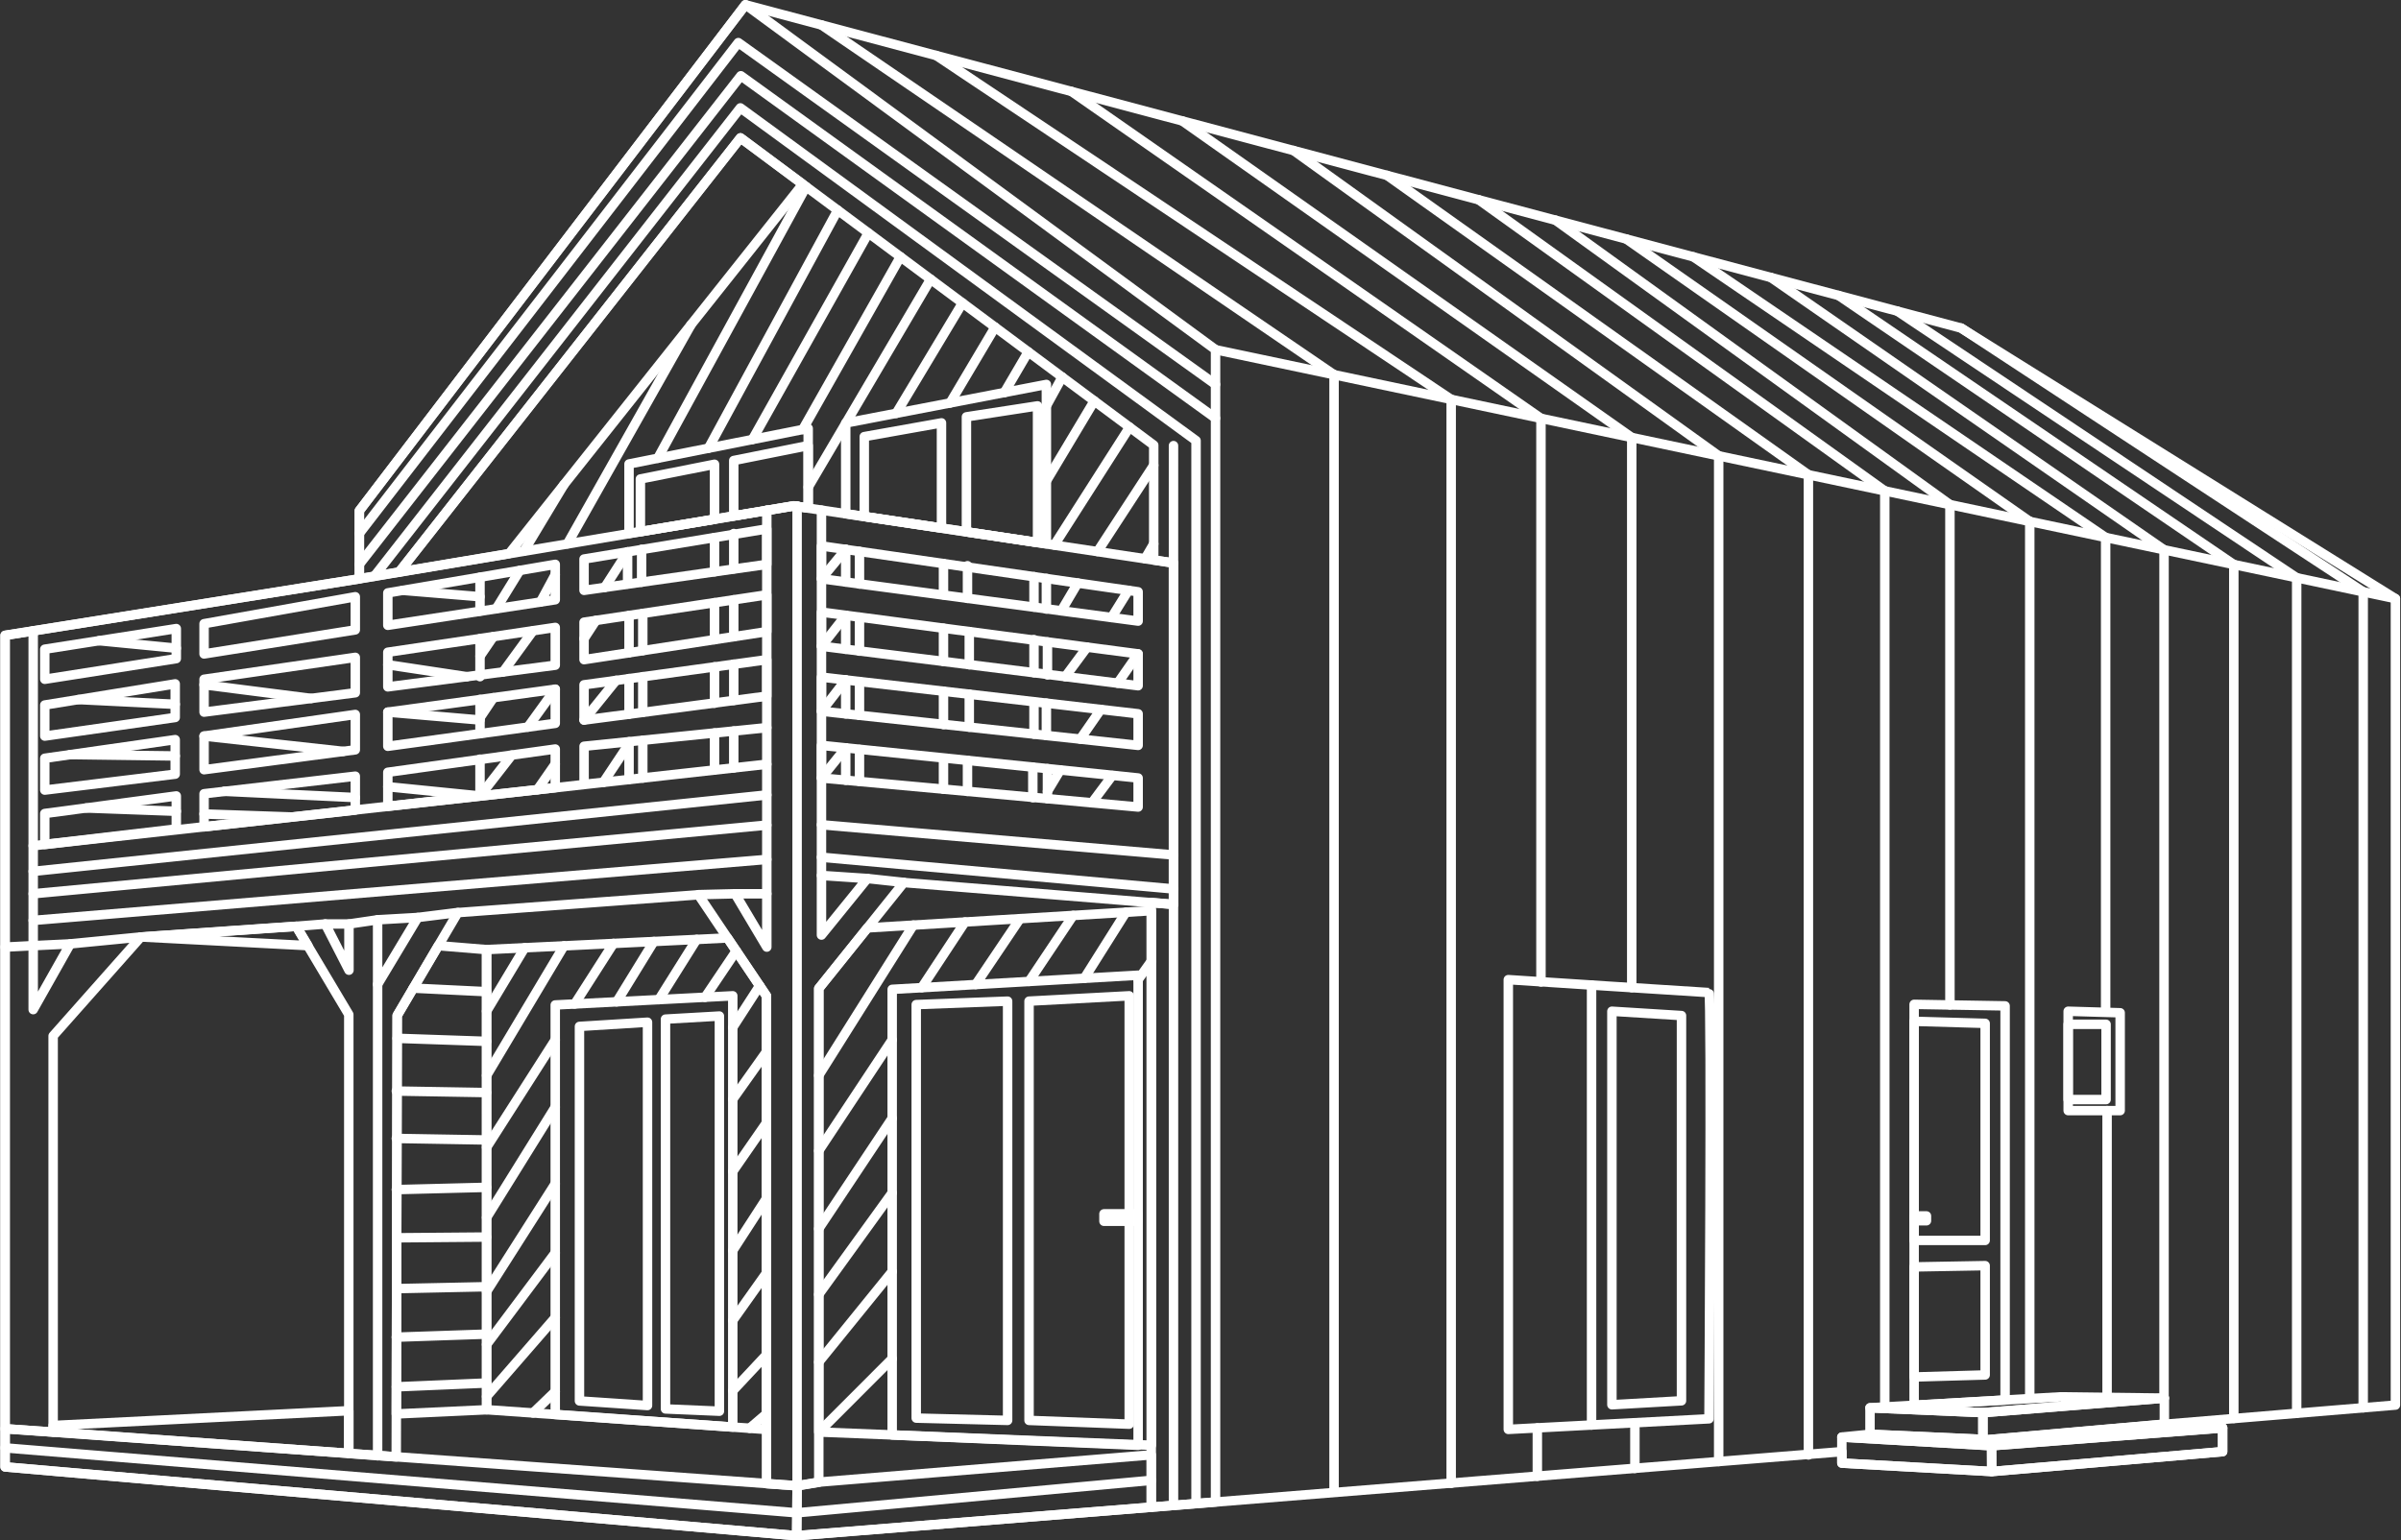 <?xml version="1.0" encoding="UTF-8"?>
<svg xmlns="http://www.w3.org/2000/svg" width="127.019" height="81.519" viewBox="0 0 127.019 81.519">
  <rect x="0" y="0" width="127.019" height="81.519" fill="#333333" stroke="none"/>
  <g id="Holzhäuser_mit_2_Etagen" data-name="Holzhäuser mit 2 Etagen" transform="translate(11338.574 22700.891)">
    <path id="Path_5363" data-name="Path 5363" d="M1106.094,1911.3v44.007l41.877,3.641,55.293-4.449v.607l7.928.445,12.215-1.052v-1.254l-2.993-.2,12.135-1.011v-42.673l-22.975-14.319-64.312-17.11-20.426,26.777v3.6Z" transform="translate(-12444.398 -24578.57)" fill="none" stroke="#fff" stroke-linecap="round" stroke-linejoin="round" stroke-width="0.5"></path>
    <path id="Path_5364" data-name="Path 5364" d="M1106.094,2289.39c.121,0,41.9,3.02,41.9,3.02l-.023,2.643-41.877-3.64Z" transform="translate(-12444.398 -24914.676)" fill="none" stroke="#fff" stroke-linecap="round" stroke-linejoin="round" stroke-width="0.5"></path>
    <path id="Path_5365" data-name="Path 5365" d="M1124.835,2026.6l22.981-3.856,20.089,3.02v18.067l-14.265-1.16-4.5,5.609v26.13l-1.144.189-1.623-.117v-25.81l-3.6-5.353-12.728.944-3.209,5.447-.05,23.357-2.51-.181v-23.23l-2.779-4.665-8.224.566-4.638,5.231v20.966l-2.542-.176v-41.985Z" transform="translate(-12444.398 -24696.859)" fill="none" stroke="#fff" stroke-linecap="round" stroke-linejoin="round" stroke-width="0.5"></path>
    <path id="Path_5366" data-name="Path 5366" d="M1228.588,1884.975l21.862,16.26v6.079l1.045.157v18.067l-1.175-.1v32l3.4-.277v-60.979l-24.868-18.255-20.426,26.776v3.6l2.107-.354Z" transform="translate(-12527.989 -24578.57)" fill="none" stroke="#fff" stroke-linecap="round" stroke-linejoin="round" stroke-width="0.5"></path>
    <path id="Path_5367" data-name="Path 5367" d="M1636.67,2292.588v-.768l7.921.458.007,1.362-7.928-.445Z" transform="translate(-12877.806 -24916.66)" fill="none" stroke="#fff" stroke-linecap="round" stroke-linejoin="round" stroke-width="0.5"></path>
    <path id="Path_5368" data-name="Path 5368" d="M1692.144,2289.169l-12.222.944.007,1.362,12.215-1.052Z" transform="translate(-12913.136 -24914.494)" fill="none" stroke="#fff" stroke-linecap="round" stroke-linejoin="round" stroke-width="0.5"></path>
    <path id="Path_5369" data-name="Path 5369" d="M1636.67,2288.752l1.49-.148,6.27.283,9.391-.823,2.993.2-12.222.944Z" transform="translate(-12877.806 -24913.594)" fill="none" stroke="#fff" stroke-linecap="round" stroke-linejoin="round" stroke-width="0.5"></path>
    <path id="Path_5370" data-name="Path 5370" d="M1644.805,2283.353v1.4l5.972.27v-1.416Z" transform="translate(-12884.451 -24909.744)" fill="none" stroke="#fff" stroke-linecap="round" stroke-linejoin="round" stroke-width="0.5"></path>
    <path id="Path_5371" data-name="Path 5371" d="M1687.015,2280.555v1.375l-9.3.823-.3-.013v-1.416Z" transform="translate(-12911.089 -24907.459)" fill="none" stroke="#fff" stroke-linecap="round" stroke-linejoin="round" stroke-width="0.5"></path>
    <path id="Path_5372" data-name="Path 5372" d="M1644.805,2280.767l10.072-.58,5.5.067-9.6.769Z" transform="translate(-12884.451 -24907.158)" fill="none" stroke="#fff" stroke-linecap="round" stroke-linejoin="round" stroke-width="0.5"></path>
    <path id="Path_5373" data-name="Path 5373" d="M1657.542,2166.776v21.216l4.813-.277v-20.857Z" transform="translate(-12894.854 -24814.518)" fill="none" stroke="#fff" stroke-linecap="round" stroke-linejoin="round" stroke-width="0.5"></path>
    <path id="Path_5374" data-name="Path 5374" d="M1702.045,2168.764v5.258h2.75v-5.177Z" transform="translate(-12931.207 -24816.141)" fill="none" stroke="#fff" stroke-linecap="round" stroke-linejoin="round" stroke-width="0.5"></path>
    <path id="Path_5375" data-name="Path 5375" d="M1657.542,2183.267h3.758V2171.78l-3.758-.108Z" transform="translate(-12894.854 -24818.516)" fill="none" stroke="#fff" stroke-linecap="round" stroke-linejoin="round" stroke-width="0.5"></path>
    <path id="Path_5376" data-name="Path 5376" d="M1657.542,2242.341l3.758-.067v5.784l-3.758.108Z" transform="translate(-12894.854 -24876.188)" fill="none" stroke="#fff" stroke-linecap="round" stroke-linejoin="round" stroke-width="0.5"></path>
    <rect id="Rectangle_2781" data-name="Rectangle 2781" width="0.654" height="0.256" transform="translate(-11237.313 -22636.545)" fill="none" stroke="#fff" stroke-linecap="round" stroke-linejoin="round" stroke-width="0.5"></rect>
    <rect id="Rectangle_2782" data-name="Rectangle 2782" width="2.006" height="3.984" transform="translate(-11229.163 -22646.686)" fill="none" stroke="#fff" stroke-linecap="round" stroke-linejoin="round" stroke-width="0.5"></rect>
    <path id="Path_5377" data-name="Path 5377" d="M1540.321,2159.635v23.8l10.617-.56s.142-22.556,0-22.556S1540.321,2159.635,1540.321,2159.635Z" transform="translate(-12799.102 -24808.684)" fill="none" stroke="#fff" stroke-linecap="round" stroke-linejoin="round" stroke-width="0.5"></path>
    <path id="Path_5378" data-name="Path 5378" d="M1570.247,2168.764v20.824l3.681-.209v-20.386Z" transform="translate(-12823.547 -24816.141)" fill="none" stroke="#fff" stroke-linecap="round" stroke-linejoin="round" stroke-width="0.5"></path>
    <line id="Line_10452" data-name="Line 10452" y2="23.283" transform="translate(-11254.376 -22648.762)" fill="none" stroke="#fff" stroke-linecap="round" stroke-linejoin="round" stroke-width="0.5"></line>
    <path id="Path_5379" data-name="Path 5379" d="M1119.971,2284.981l15.641-.782v2.258l-15.641-1.131Z" transform="translate(-12455.734 -24910.436)" fill="none" stroke="#fff" stroke-linecap="round" stroke-linejoin="round" stroke-width="0.5"></path>
    <path id="Path_5380" data-name="Path 5380" d="M1219.109,2174.59l4.775-.222v-24.35l-2.553-.209-2.176,3.694Z" transform="translate(-12536.716 -24800.656)" fill="none" stroke="#fff" stroke-linecap="round" stroke-linejoin="round" stroke-width="0.5"></path>
    <path id="Path_5381" data-name="Path 5381" d="M1145.3,2144.778l8.835.459-.611-1.025Z" transform="translate(-12476.421 -24796.086)" fill="none" stroke="#fff" stroke-linecap="round" stroke-linejoin="round" stroke-width="0.5"></path>
    <path id="Path_5382" data-name="Path 5382" d="M1114.21,2149.387v3.384l1.962-3.479Z" transform="translate(-12451.028 -24800.234)" fill="none" stroke="#fff" stroke-linecap="round" stroke-linejoin="round" stroke-width="0.5"></path>
    <path id="Path_5383" data-name="Path 5383" d="M1198.578,2143.549l1.254,2.447v-2.447Z" transform="translate(-12519.945 -24795.545)" fill="none" stroke="#fff" stroke-linecap="round" stroke-linejoin="round" stroke-width="0.5"></path>
    <path id="Path_5384" data-name="Path 5384" d="M1213.707,2141.793v3.418l2.124-3.539Z" transform="translate(-12532.304 -24794.01)" fill="none" stroke="#fff" stroke-linecap="round" stroke-linejoin="round" stroke-width="0.5"></path>
    <path id="Path_5385" data-name="Path 5385" d="M1316.959,2134.825l1.679,2.821v-2.821Z" transform="translate(-12616.646 -24788.418)" fill="none" stroke="#fff" stroke-linecap="round" stroke-linejoin="round" stroke-width="0.5"></path>
    <path id="Path_5386" data-name="Path 5386" d="M1341.916,2129.525v3.155l2.427-2.993Z" transform="translate(-12637.032 -24784.088)" fill="none" stroke="#fff" stroke-linecap="round" stroke-linejoin="round" stroke-width="0.5"></path>
    <path id="Path_5387" data-name="Path 5387" d="M1245.18,2148.2l12.745-.616,2.058,3.063v22.948l-14.8-1.045Z" transform="translate(-12558.013 -24798.84)" fill="none" stroke="#fff" stroke-linecap="round" stroke-linejoin="round" stroke-width="0.5"></path>
    <path id="Path_5388" data-name="Path 5388" d="M1343.7,2140.63l15.021-.909v28.287l-17.593-.7v-23.476Z" transform="translate(-12636.386 -24792.418)" fill="none" stroke="#fff" stroke-linecap="round" stroke-linejoin="round" stroke-width="0.5"></path>
    <path id="Path_5389" data-name="Path 5389" d="M1334.779,2298.6l1.144-.189,17.593-1.443v2.768l-18.759,1.506Z" transform="translate(-12631.184 -24920.869)" fill="none" stroke="#fff" stroke-linecap="round" stroke-linejoin="round" stroke-width="0.5"></path>
    <line id="Line_10453" data-name="Line 10453" y1="51.854" transform="translate(-11296.405 -22674.121)" fill="none" stroke="#fff" stroke-linecap="round" stroke-linejoin="round" stroke-width="0.5"></line>
    <line id="Line_10454" data-name="Line 10454" x1="1.487" y2="0.077" transform="translate(-11338.305 -22650.848)" fill="none" stroke="#fff" stroke-linecap="round" stroke-linejoin="round" stroke-width="0.5"></line>
    <line id="Line_10455" data-name="Line 10455" y1="0.364" x2="3.731" transform="translate(-11334.856 -22651.307)" fill="none" stroke="#fff" stroke-linecap="round" stroke-linejoin="round" stroke-width="0.5"></line>
    <line id="Line_10456" data-name="Line 10456" y1="0.121" x2="1.534" transform="translate(-11322.9 -22651.994)" fill="none" stroke="#fff" stroke-linecap="round" stroke-linejoin="round" stroke-width="0.5"></line>
    <line id="Line_10457" data-name="Line 10457" y1="0.223" x2="1.517" transform="translate(-11320.113 -22652.217)" fill="none" stroke="#fff" stroke-linecap="round" stroke-linejoin="round" stroke-width="0.5"></line>
    <line id="Line_10458" data-name="Line 10458" y1="0.263" x2="2.12" transform="translate(-11316.473 -22652.602)" fill="none" stroke="#fff" stroke-linecap="round" stroke-linejoin="round" stroke-width="0.5"></line>
    <line id="Line_10459" data-name="Line 10459" y1="0.047" x2="1.938" transform="translate(-11301.625 -22653.594)" fill="none" stroke="#fff" stroke-linecap="round" stroke-linejoin="round" stroke-width="0.5"></line>
    <line id="Line_10460" data-name="Line 10460" y1="20.303" transform="translate(-11298.008 -22673.896)" fill="none" stroke="#fff" stroke-linecap="round" stroke-linejoin="round" stroke-width="0.5"></line>
    <line id="Line_10461" data-name="Line 10461" y1="19.332" transform="translate(-11295.116 -22673.896)" fill="none" stroke="#fff" stroke-linecap="round" stroke-linejoin="round" stroke-width="0.5"></line>
    <line id="Line_10462" data-name="Line 10462" y1="16.66" transform="translate(-11336.818 -22667.508)" fill="none" stroke="#fff" stroke-linecap="round" stroke-linejoin="round" stroke-width="0.5"></line>
    <path id="Path_5390" data-name="Path 5390" d="M1341.916,2093.668l16.752,1.537v-1.537l-16.752-1.726Z" transform="translate(-12637.032 -24753.389)" fill="none" stroke="#fff" stroke-linecap="round" stroke-linejoin="round" stroke-width="0.5"></path>
    <path id="Path_5391" data-name="Path 5391" d="M1341.916,2072.212l16.752,1.941v1.672l-16.752-1.807Z" transform="translate(-12637.032 -24737.271)" fill="none" stroke="#fff" stroke-linecap="round" stroke-linejoin="round" stroke-width="0.5"></path>
    <path id="Path_5392" data-name="Path 5392" d="M1341.916,2034.3l16.752,2.427v1.551l-16.752-2.238Z" transform="translate(-12637.032 -24706.301)" fill="none" stroke="#fff" stroke-linecap="round" stroke-linejoin="round" stroke-width="0.5"></path>
    <path id="Path_5393" data-name="Path 5393" d="M1341.916,2053.439l16.752,2.211v1.685l-16.752-2.09Z" transform="translate(-12637.032 -24721.938)" fill="none" stroke="#fff" stroke-linecap="round" stroke-linejoin="round" stroke-width="0.5"></path>
    <line id="Line_10463" data-name="Line 10463" x2="1.931" y2="0.209" transform="translate(-11292.689 -22654.402)" fill="none" stroke="#fff" stroke-linecap="round" stroke-linejoin="round" stroke-width="0.5"></line>
    <line id="Line_10464" data-name="Line 10464" x2="18.623" y2="1.598" transform="translate(-11295.116 -22657.246)" fill="none" stroke="#fff" stroke-linecap="round" stroke-linejoin="round" stroke-width="0.5"></line>
    <line id="Line_10465" data-name="Line 10465" x2="18.623" y2="1.679" transform="translate(-11295.116 -22655.527)" fill="none" stroke="#fff" stroke-linecap="round" stroke-linejoin="round" stroke-width="0.5"></line>
    <line id="Line_10466" data-name="Line 10466" x1="38.81" y2="3.633" transform="translate(-11336.818 -22657.227)" fill="none" stroke="#fff" stroke-linecap="round" stroke-linejoin="round" stroke-width="0.5"></line>
    <line id="Line_10467" data-name="Line 10467" y1="3.227" x2="38.81" transform="translate(-11336.818 -22655.41)" fill="none" stroke="#fff" stroke-linecap="round" stroke-linejoin="round" stroke-width="0.5"></line>
    <line id="Line_10468" data-name="Line 10468" x1="38.81" y2="4.045" transform="translate(-11336.818 -22658.824)" fill="none" stroke="#fff" stroke-linecap="round" stroke-linejoin="round" stroke-width="0.5"></line>
    <path id="Path_5394" data-name="Path 5394" d="M1117.56,2059.28v1.591l6.957-1.092v-1.591Z" transform="translate(-12453.765 -24725.816)" fill="none" stroke="#fff" stroke-linecap="round" stroke-linejoin="round" stroke-width="0.5"></path>
    <path id="Path_5395" data-name="Path 5395" d="M1117.56,2075.282v1.645l6.9-.984v-1.78Z" transform="translate(-12453.765 -24738.865)" fill="none" stroke="#fff" stroke-linecap="round" stroke-linejoin="round" stroke-width="0.5"></path>
    <path id="Path_5396" data-name="Path 5396" d="M1117.56,2091.27v1.685l6.9-.843v-1.827Z" transform="translate(-12453.765 -24752.035)" fill="none" stroke="#fff" stroke-linecap="round" stroke-linejoin="round" stroke-width="0.5"></path>
    <path id="Path_5397" data-name="Path 5397" d="M1117.56,2107.485v1.638l6.957-.819v-1.749Z" transform="translate(-12453.765 -24765.326)" fill="none" stroke="#fff" stroke-linecap="round" stroke-linejoin="round" stroke-width="0.5"></path>
    <path id="Path_5398" data-name="Path 5398" d="M1163.572,2103.5v-1.752l8-.93v1.794Z" transform="translate(-12491.35 -24760.635)" fill="none" stroke="#fff" stroke-linecap="round" stroke-linejoin="round" stroke-width="0.5"></path>
    <path id="Path_5399" data-name="Path 5399" d="M1163.572,2084.143v1.78l8-1.052V2083Z" transform="translate(-12491.35 -24746.082)" fill="none" stroke="#fff" stroke-linecap="round" stroke-linejoin="round" stroke-width="0.5"></path>
    <path id="Path_5400" data-name="Path 5400" d="M1163.572,2067.666v1.739l8-1.024v-1.875Z" transform="translate(-12491.35 -24732.611)" fill="none" stroke="#fff" stroke-linecap="round" stroke-linejoin="round" stroke-width="0.5"></path>
    <path id="Path_5401" data-name="Path 5401" d="M1163.572,2050.414v1.6l8-1.274v-1.753Z" transform="translate(-12491.35 -24718.299)" fill="none" stroke="#fff" stroke-linecap="round" stroke-linejoin="round" stroke-width="0.5"></path>
    <path id="Path_5402" data-name="Path 5402" d="M1216.652,2041.146v1.716l8.858-1.352v-1.874Z" transform="translate(-12534.709 -24710.662)" fill="none" stroke="#fff" stroke-linecap="round" stroke-linejoin="round" stroke-width="0.5"></path>
    <path id="Path_5403" data-name="Path 5403" d="M1273.339,2030.993v1.658l9.667-1.375V2029.4Z" transform="translate(-12581.015 -24702.301)" fill="none" stroke="#fff" stroke-linecap="round" stroke-linejoin="round" stroke-width="0.5"></path>
    <path id="Path_5404" data-name="Path 5404" d="M1216.652,2059.2v1.833l8.858-1.146v-2Z" transform="translate(-12534.709 -24725.576)" fill="none" stroke="#fff" stroke-linecap="round" stroke-linejoin="round" stroke-width="0.5"></path>
    <path id="Path_5405" data-name="Path 5405" d="M1273.339,2049.89v1.982l9.667-1.483v-1.947Z" transform="translate(-12581.015 -24717.855)" fill="none" stroke="#fff" stroke-linecap="round" stroke-linejoin="round" stroke-width="0.5"></path>
    <path id="Path_5406" data-name="Path 5406" d="M1216.652,2076.922v1.807l8.858-1.214v-1.807Z" transform="translate(-12534.709 -24740.127)" fill="none" stroke="#fff" stroke-linecap="round" stroke-linejoin="round" stroke-width="0.5"></path>
    <path id="Path_5407" data-name="Path 5407" d="M1273.339,2068.5v1.867l9.667-1.267v-1.928Z" transform="translate(-12581.015 -24733.152)" fill="none" stroke="#fff" stroke-linecap="round" stroke-linejoin="round" stroke-width="0.5"></path>
    <path id="Path_5408" data-name="Path 5408" d="M1216.652,2094.237v1.8l8.858-.985v-2.046Z" transform="translate(-12534.709 -24754.26)" fill="none" stroke="#fff" stroke-linecap="round" stroke-linejoin="round" stroke-width="0.5"></path>
    <path id="Path_5409" data-name="Path 5409" d="M1114.21,2093.074l38.81-4.314-9.667,1.068v-2.019l9.667-.985" transform="translate(-12451.028 -24749.209)" fill="none" stroke="#fff" stroke-linecap="round" stroke-linejoin="round" stroke-width="0.5"></path>
    <path id="Path_5410" data-name="Path 5410" d="M1274.411,2164.31l-9.391.485v21.669l9.391.668Z" transform="translate(-12574.22 -24812.504)" fill="none" stroke="#fff" stroke-linecap="round" stroke-linejoin="round" stroke-width="0.5"></path>
    <path id="Path_5411" data-name="Path 5411" d="M1362.345,2159.095v23.583l13.011.544v-24.875Z" transform="translate(-12653.72 -24807.631)" fill="none" stroke="#fff" stroke-linecap="round" stroke-linejoin="round" stroke-width="0.5"></path>
    <path id="Path_5412" data-name="Path 5412" d="M1275.614,2171.93v20.285l-3.6-.243v-19.819Z" transform="translate(-12579.933 -24818.727)" fill="none" stroke="#fff" stroke-linecap="round" stroke-linejoin="round" stroke-width="0.5"></path>
    <path id="Path_5413" data-name="Path 5413" d="M1296.861,2170.325v20.628l2.852.121v-20.912Z" transform="translate(-12600.229 -24817.285)" fill="none" stroke="#fff" stroke-linecap="round" stroke-linejoin="round" stroke-width="0.5"></path>
    <path id="Path_5414" data-name="Path 5414" d="M1369.3,2166.038v21.882l4.834.121v-22.186Z" transform="translate(-12659.403 -24813.766)" fill="none" stroke="#fff" stroke-linecap="round" stroke-linejoin="round" stroke-width="0.5"></path>
    <path id="Path_5415" data-name="Path 5415" d="M1401.879,2164.593v22.186l5.3.2V2164.31Z" transform="translate(-12686.014 -24812.504)" fill="none" stroke="#fff" stroke-linecap="round" stroke-linejoin="round" stroke-width="0.5"></path>
    <rect id="Rectangle_2783" data-name="Rectangle 2783" width="1.807" height="0.394" transform="translate(-11280.171 -22636.656)" fill="none" stroke="#fff" stroke-linecap="round" stroke-linejoin="round" stroke-width="0.5"></rect>
    <path id="Path_5416" data-name="Path 5416" d="M1241.281,1918.845l-15.533,19.553-5.816.976,18.056-22.978Z" transform="translate(-12537.389 -24609.992)" fill="none" stroke="#fff" stroke-linecap="round" stroke-linejoin="round" stroke-width="0.5"></path>
    <path id="Path_5417" data-name="Path 5417" d="M1286.332,2005.92v-3.68l9.478-1.881v4.214l-.765-.115Z" transform="translate(-12591.629 -24678.578)" fill="none" stroke="#fff" stroke-linecap="round" stroke-linejoin="round" stroke-width="0.5"></path>
    <path id="Path_5418" data-name="Path 5418" d="M1348.924,1994.5v-4.8l10.615-2.042v8.434Z" transform="translate(-12642.757 -24668.205)" fill="none" stroke="#fff" stroke-linecap="round" stroke-linejoin="round" stroke-width="0.5"></path>
    <path id="Path_5419" data-name="Path 5419" d="M1293.531,2013.6v-2.911l-3.922.779v2.79Z" transform="translate(-12594.305 -24687.012)" fill="none" stroke="#fff" stroke-linecap="round" stroke-linejoin="round" stroke-width="0.5"></path>
    <path id="Path_5420" data-name="Path 5420" d="M1316.579,2009.05v-2.932l3.939-.789v3.3l-.765-.115Z" transform="translate(-12616.336 -24682.639)" fill="none" stroke="#fff" stroke-linecap="round" stroke-linejoin="round" stroke-width="0.5"></path>
    <path id="Path_5421" data-name="Path 5421" d="M1354.283,2003.726V1999.5l4.085-.728v5.564Z" transform="translate(-12647.135 -24677.285)" fill="none" stroke="#fff" stroke-linecap="round" stroke-linejoin="round" stroke-width="0.5"></path>
    <path id="Path_5422" data-name="Path 5422" d="M1383.8,2000.51v-6.086l3.762-.58v7.231Z" transform="translate(-12671.247 -24673.256)" fill="none" stroke="#fff" stroke-linecap="round" stroke-linejoin="round" stroke-width="0.5"></path>
    <line id="Line_10469" data-name="Line 10469" y2="1.699" transform="translate(-11305.372 -22671.688)" fill="none" stroke="#fff" stroke-linecap="round" stroke-linejoin="round" stroke-width="0.5"></line>
    <line id="Line_10470" data-name="Line 10470" y2="1.973" transform="translate(-11305.296 -22668.322)" fill="none" stroke="#fff" stroke-linecap="round" stroke-linejoin="round" stroke-width="0.5"></line>
    <line id="Line_10471" data-name="Line 10471" y2="1.882" transform="translate(-11305.296 -22664.982)" fill="none" stroke="#fff" stroke-linecap="round" stroke-linejoin="round" stroke-width="0.5"></line>
    <line id="Line_10472" data-name="Line 10472" y2="1.992" transform="translate(-11305.296 -22661.641)" fill="none" stroke="#fff" stroke-linecap="round" stroke-linejoin="round" stroke-width="0.5"></line>
    <line id="Line_10473" data-name="Line 10473" y1="1.994" transform="translate(-11304.569 -22661.713)" fill="none" stroke="#fff" stroke-linecap="round" stroke-linejoin="round" stroke-width="0.5"></line>
    <line id="Line_10474" data-name="Line 10474" y1="1.887" transform="translate(-11304.569 -22665.082)" fill="none" stroke="#fff" stroke-linecap="round" stroke-linejoin="round" stroke-width="0.5"></line>
    <line id="Line_10475" data-name="Line 10475" y1="1.971" transform="translate(-11304.569 -22668.43)" fill="none" stroke="#fff" stroke-linecap="round" stroke-linejoin="round" stroke-width="0.5"></line>
    <line id="Line_10476" data-name="Line 10476" y1="1.737" transform="translate(-11304.631 -22671.82)" fill="none" stroke="#fff" stroke-linecap="round" stroke-linejoin="round" stroke-width="0.5"></line>
    <line id="Line_10477" data-name="Line 10477" y2="1.812" transform="translate(-11300.774 -22672.445)" fill="none" stroke="#fff" stroke-linecap="round" stroke-linejoin="round" stroke-width="0.5"></line>
    <line id="Line_10478" data-name="Line 10478" y2="1.957" transform="translate(-11300.774 -22668.998)" fill="none" stroke="#fff" stroke-linecap="round" stroke-linejoin="round" stroke-width="0.5"></line>
    <line id="Line_10479" data-name="Line 10479" y2="1.927" transform="translate(-11300.774 -22665.604)" fill="none" stroke="#fff" stroke-linecap="round" stroke-linejoin="round" stroke-width="0.5"></line>
    <line id="Line_10480" data-name="Line 10480" y2="1.949" transform="translate(-11300.774 -22662.102)" fill="none" stroke="#fff" stroke-linecap="round" stroke-linejoin="round" stroke-width="0.5"></line>
    <line id="Line_10481" data-name="Line 10481" y1="1.951" transform="translate(-11299.757 -22662.205)" fill="none" stroke="#fff" stroke-linecap="round" stroke-linejoin="round" stroke-width="0.5"></line>
    <line id="Line_10482" data-name="Line 10482" y2="1.867" transform="translate(-11299.757 -22672.658)" fill="none" stroke="#fff" stroke-linecap="round" stroke-linejoin="round" stroke-width="0.5"></line>
    <line id="Line_10483" data-name="Line 10483" y2="1.953" transform="translate(-11299.757 -22669.15)" fill="none" stroke="#fff" stroke-linecap="round" stroke-linejoin="round" stroke-width="0.5"></line>
    <line id="Line_10484" data-name="Line 10484" y2="1.917" transform="translate(-11299.757 -22665.744)" fill="none" stroke="#fff" stroke-linecap="round" stroke-linejoin="round" stroke-width="0.5"></line>
    <line id="Line_10485" data-name="Line 10485" y2="1.728" transform="translate(-11293.833 -22671.82)" fill="none" stroke="#fff" stroke-linecap="round" stroke-linejoin="round" stroke-width="0.5"></line>
    <line id="Line_10486" data-name="Line 10486" y2="1.729" transform="translate(-11293.106 -22671.713)" fill="none" stroke="#fff" stroke-linecap="round" stroke-linejoin="round" stroke-width="0.5"></line>
    <line id="Line_10487" data-name="Line 10487" y2="1.655" transform="translate(-11288.661 -22671.068)" fill="none" stroke="#fff" stroke-linecap="round" stroke-linejoin="round" stroke-width="0.5"></line>
    <line id="Line_10488" data-name="Line 10488" y2="1.728" transform="translate(-11287.391 -22670.953)" fill="none" stroke="#fff" stroke-linecap="round" stroke-linejoin="round" stroke-width="0.5"></line>
    <line id="Line_10489" data-name="Line 10489" y2="1.609" transform="translate(-11283.873 -22670.375)" fill="none" stroke="#fff" stroke-linecap="round" stroke-linejoin="round" stroke-width="0.5"></line>
    <line id="Line_10490" data-name="Line 10490" y2="1.62" transform="translate(-11283.218 -22670.279)" fill="none" stroke="#fff" stroke-linecap="round" stroke-linejoin="round" stroke-width="0.5"></line>
    <line id="Line_10491" data-name="Line 10491" y2="1.744" transform="translate(-11283.161 -22666.92)" fill="none" stroke="#fff" stroke-linecap="round" stroke-linejoin="round" stroke-width="0.5"></line>
    <line id="Line_10492" data-name="Line 10492" y2="1.754" transform="translate(-11283.873 -22667.043)" fill="none" stroke="#fff" stroke-linecap="round" stroke-linejoin="round" stroke-width="0.5"></line>
    <line id="Line_10493" data-name="Line 10493" y2="1.752" transform="translate(-11287.297 -22667.467)" fill="none" stroke="#fff" stroke-linecap="round" stroke-linejoin="round" stroke-width="0.5"></line>
    <line id="Line_10494" data-name="Line 10494" y2="1.76" transform="translate(-11288.661 -22667.646)" fill="none" stroke="#fff" stroke-linecap="round" stroke-linejoin="round" stroke-width="0.5"></line>
    <line id="Line_10495" data-name="Line 10495" y2="1.8" transform="translate(-11293.106 -22668.232)" fill="none" stroke="#fff" stroke-linecap="round" stroke-linejoin="round" stroke-width="0.5"></line>
    <line id="Line_10496" data-name="Line 10496" y2="1.797" transform="translate(-11293.833 -22668.328)" fill="none" stroke="#fff" stroke-linecap="round" stroke-linejoin="round" stroke-width="0.5"></line>
    <line id="Line_10497" data-name="Line 10497" y2="1.796" transform="translate(-11293.833 -22664.91)" fill="none" stroke="#fff" stroke-linecap="round" stroke-linejoin="round" stroke-width="0.5"></line>
    <line id="Line_10498" data-name="Line 10498" y2="1.711" transform="translate(-11293.833 -22661.314)" fill="none" stroke="#fff" stroke-linecap="round" stroke-linejoin="round" stroke-width="0.5"></line>
    <line id="Line_10499" data-name="Line 10499" y2="1.791" transform="translate(-11293.106 -22664.826)" fill="none" stroke="#fff" stroke-linecap="round" stroke-linejoin="round" stroke-width="0.5"></line>
    <line id="Line_10500" data-name="Line 10500" y2="1.69" transform="translate(-11293.106 -22661.23)" fill="none" stroke="#fff" stroke-linecap="round" stroke-linejoin="round" stroke-width="0.5"></line>
    <line id="Line_10501" data-name="Line 10501" y2="1.765" transform="translate(-11288.661 -22664.311)" fill="none" stroke="#fff" stroke-linecap="round" stroke-linejoin="round" stroke-width="0.5"></line>
    <line id="Line_10502" data-name="Line 10502" y2="1.61" transform="translate(-11288.661 -22660.738)" fill="none" stroke="#fff" stroke-linecap="round" stroke-linejoin="round" stroke-width="0.5"></line>
    <line id="Line_10503" data-name="Line 10503" y2="1.639" transform="translate(-11287.391 -22660.65)" fill="none" stroke="#fff" stroke-linecap="round" stroke-linejoin="round" stroke-width="0.5"></line>
    <line id="Line_10504" data-name="Line 10504" y2="1.744" transform="translate(-11287.297 -22664.154)" fill="none" stroke="#fff" stroke-linecap="round" stroke-linejoin="round" stroke-width="0.5"></line>
    <line id="Line_10505" data-name="Line 10505" y2="1.704" transform="translate(-11283.873 -22663.744)" fill="none" stroke="#fff" stroke-linecap="round" stroke-linejoin="round" stroke-width="0.5"></line>
    <line id="Line_10506" data-name="Line 10506" y2="1.711" transform="translate(-11283.218 -22663.682)" fill="none" stroke="#fff" stroke-linecap="round" stroke-linejoin="round" stroke-width="0.5"></line>
    <line id="Line_10507" data-name="Line 10507" y2="1.615" transform="translate(-11283.935 -22660.295)" fill="none" stroke="#fff" stroke-linecap="round" stroke-linejoin="round" stroke-width="0.5"></line>
    <line id="Line_10508" data-name="Line 10508" y2="1.591" transform="translate(-11283.161 -22660.215)" fill="none" stroke="#fff" stroke-linecap="round" stroke-linejoin="round" stroke-width="0.5"></line>
    <line id="Line_10509" data-name="Line 10509" x2="62.419" y2="13.172" transform="translate(-11274.271 -22682.385)" fill="none" stroke="#fff" stroke-linecap="round" stroke-linejoin="round" stroke-width="0.5"></line>
    <line id="Line_10510" data-name="Line 10510" x2="41.887" y2="3.438" transform="translate(-11338.305 -22624.271)" fill="none" stroke="#fff" stroke-linecap="round" stroke-linejoin="round" stroke-width="0.5"></line>
    <line id="Line_10511" data-name="Line 10511" x1="18.749" y2="1.719" transform="translate(-11296.417 -22622.553)" fill="none" stroke="#fff" stroke-linecap="round" stroke-linejoin="round" stroke-width="0.5"></line>
    <line id="Line_10512" data-name="Line 10512" x2="27.117" y2="18.509" transform="translate(-11295.116 -22699.57)" fill="none" stroke="#fff" stroke-linecap="round" stroke-linejoin="round" stroke-width="0.5"></line>
    <line id="Line_10513" data-name="Line 10513" x2="27.247" y2="18.203" transform="translate(-11289.05 -22697.957)" fill="none" stroke="#fff" stroke-linecap="round" stroke-linejoin="round" stroke-width="0.5"></line>
    <line id="Line_10514" data-name="Line 10514" x2="24.835" y2="17.3" transform="translate(-11281.888 -22696.051)" fill="none" stroke="#fff" stroke-linecap="round" stroke-linejoin="round" stroke-width="0.5"></line>
    <line id="Line_10515" data-name="Line 10515" x2="23.777" y2="16.754" transform="translate(-11276.028 -22694.492)" fill="none" stroke="#fff" stroke-linecap="round" stroke-linejoin="round" stroke-width="0.5"></line>
    <line id="Line_10516" data-name="Line 10516" x2="22.493" y2="16.16" transform="translate(-11270.145 -22692.928)" fill="none" stroke="#fff" stroke-linecap="round" stroke-linejoin="round" stroke-width="0.5"></line>
    <line id="Line_10517" data-name="Line 10517" x2="22.29" y2="15.845" transform="translate(-11265.196 -22691.611)" fill="none" stroke="#fff" stroke-linecap="round" stroke-linejoin="round" stroke-width="0.5"></line>
    <line id="Line_10518" data-name="Line 10518" x2="21.483" y2="15.408" transform="translate(-11260.348 -22690.32)" fill="none" stroke="#fff" stroke-linecap="round" stroke-linejoin="round" stroke-width="0.5"></line>
    <line id="Line_10519" data-name="Line 10519" x2="20.871" y2="15.055" transform="translate(-11256.289 -22689.242)" fill="none" stroke="#fff" stroke-linecap="round" stroke-linejoin="round" stroke-width="0.5"></line>
    <line id="Line_10520" data-name="Line 10520" x2="21.346" y2="14.949" transform="translate(-11252.541 -22688.244)" fill="none" stroke="#fff" stroke-linecap="round" stroke-linejoin="round" stroke-width="0.5"></line>
    <line id="Line_10521" data-name="Line 10521" x2="21.814" y2="14.853" transform="translate(-11248.994 -22687.301)" fill="none" stroke="#fff" stroke-linecap="round" stroke-linejoin="round" stroke-width="0.5"></line>
    <line id="Line_10522" data-name="Line 10522" x2="20.802" y2="14.414" transform="translate(-11244.893 -22686.209)" fill="none" stroke="#fff" stroke-linecap="round" stroke-linejoin="round" stroke-width="0.5"></line>
    <line id="Line_10523" data-name="Line 10523" x2="20.909" y2="14.239" transform="translate(-11241.31 -22685.256)" fill="none" stroke="#fff" stroke-linecap="round" stroke-linejoin="round" stroke-width="0.5"></line>
    <line id="Line_10524" data-name="Line 10524" x2="21.132" y2="14.116" transform="translate(-11238.205 -22684.43)" fill="none" stroke="#fff" stroke-linecap="round" stroke-linejoin="round" stroke-width="0.5"></line>
    <line id="Line_10525" data-name="Line 10525" x2="21.271" y2="13.959" transform="translate(-11234.825 -22683.531)" fill="none" stroke="#fff" stroke-linecap="round" stroke-linejoin="round" stroke-width="0.5"></line>
    <line id="Line_10526" data-name="Line 10526" y2="59.134" transform="translate(-11267.999 -22681.063)" fill="none" stroke="#fff" stroke-linecap="round" stroke-linejoin="round" stroke-width="0.5"></line>
    <line id="Line_10527" data-name="Line 10527" y2="57.358" transform="translate(-11261.803 -22679.754)" fill="none" stroke="#fff" stroke-linecap="round" stroke-linejoin="round" stroke-width="0.5"></line>
    <line id="Line_10528" data-name="Line 10528" y2="29.825" transform="translate(-11257.053 -22678.752)" fill="none" stroke="#fff" stroke-linecap="round" stroke-linejoin="round" stroke-width="0.5"></line>
    <line id="Line_10529" data-name="Line 10529" y2="2.556" transform="translate(-11257.245 -22625.326)" fill="none" stroke="#fff" stroke-linecap="round" stroke-linejoin="round" stroke-width="0.5"></line>
    <line id="Line_10530" data-name="Line 10530" y2="29.112" transform="translate(-11252.251 -22677.738)" fill="none" stroke="#fff" stroke-linecap="round" stroke-linejoin="round" stroke-width="0.5"></line>
    <line id="Line_10531" data-name="Line 10531" y2="53.22" transform="translate(-11247.651 -22676.768)" fill="none" stroke="#fff" stroke-linecap="round" stroke-linejoin="round" stroke-width="0.5"></line>
    <line id="Line_10532" data-name="Line 10532" y2="51.869" transform="translate(-11242.905 -22675.766)" fill="none" stroke="#fff" stroke-linecap="round" stroke-linejoin="round" stroke-width="0.5"></line>
    <line id="Line_10533" data-name="Line 10533" y2="48.477" transform="translate(-11238.864 -22674.914)" fill="none" stroke="#fff" stroke-linecap="round" stroke-linejoin="round" stroke-width="0.5"></line>
    <line id="Line_10534" data-name="Line 10534" y2="26.476" transform="translate(-11235.418 -22674.186)" fill="none" stroke="#fff" stroke-linecap="round" stroke-linejoin="round" stroke-width="0.5"></line>
    <line id="Line_10535" data-name="Line 10535" y2="46.323" transform="translate(-11231.195 -22673.295)" fill="none" stroke="#fff" stroke-linecap="round" stroke-linejoin="round" stroke-width="0.5"></line>
    <line id="Line_10536" data-name="Line 10536" y2="25.07" transform="translate(-11227.18 -22672.447)" fill="none" stroke="#fff" stroke-linecap="round" stroke-linejoin="round" stroke-width="0.5"></line>
    <line id="Line_10537" data-name="Line 10537" y2="44.892" transform="translate(-11224.091 -22671.795)" fill="none" stroke="#fff" stroke-linecap="round" stroke-linejoin="round" stroke-width="0.5"></line>
    <line id="Line_10538" data-name="Line 10538" y2="45.188" transform="translate(-11220.4 -22671.018)" fill="none" stroke="#fff" stroke-linecap="round" stroke-linejoin="round" stroke-width="0.5"></line>
    <line id="Line_10539" data-name="Line 10539" y2="44.203" transform="translate(-11217.074 -22670.314)" fill="none" stroke="#fff" stroke-linecap="round" stroke-linejoin="round" stroke-width="0.5"></line>
    <line id="Line_10540" data-name="Line 10540" y2="43.18" transform="translate(-11213.555 -22669.572)" fill="none" stroke="#fff" stroke-linecap="round" stroke-linejoin="round" stroke-width="0.5"></line>
    <line id="Line_10541" data-name="Line 10541" y2="15.148" transform="translate(-11227.104 -22642.119)" fill="none" stroke="#fff" stroke-linecap="round" stroke-linejoin="round" stroke-width="0.5"></line>
    <line id="Line_10542" data-name="Line 10542" y2="2.414" transform="translate(-11252.084 -22625.598)" fill="none" stroke="#fff" stroke-linecap="round" stroke-linejoin="round" stroke-width="0.5"></line>
    <path id="Path_5423" data-name="Path 5423" d="M1208.425,1914.857l20.049-25.977,25.245,18.09" transform="translate(-12527.989 -24587.516)" fill="none" stroke="#fff" stroke-linecap="round" stroke-linejoin="round" stroke-width="0.5"></path>
    <path id="Path_5424" data-name="Path 5424" d="M1208.425,1924.308l20.183-25.856,25.11,18.121" transform="translate(-12527.989 -24595.334)" fill="none" stroke="#fff" stroke-linecap="round" stroke-linejoin="round" stroke-width="0.5"></path>
    <path id="Path_5425" data-name="Path 5425" d="M1212.749,1932.514l19.365-24.786,24.107,17.608v56.255" transform="translate(-12531.521 -24602.91)" fill="none" stroke="#fff" stroke-linecap="round" stroke-linejoin="round" stroke-width="0.5"></path>
    <line id="Line_10543" data-name="Line 10543" y1="6.209" transform="translate(-11276.493 -22677.309)" fill="none" stroke="#fff" stroke-linecap="round" stroke-linejoin="round" stroke-width="0.5"></line>
    <line id="Line_10544" data-name="Line 10544" y2="31.809" transform="translate(-11276.493 -22653.033)" fill="none" stroke="#fff" stroke-linecap="round" stroke-linejoin="round" stroke-width="0.5"></line>
    <line id="Line_10545" data-name="Line 10545" y2="1.797" transform="translate(-11313.181 -22670.348)" fill="none" stroke="#fff" stroke-linecap="round" stroke-linejoin="round" stroke-width="0.5"></line>
    <line id="Line_10546" data-name="Line 10546" y2="2.012" transform="translate(-11313.181 -22667.094)" fill="none" stroke="#fff" stroke-linecap="round" stroke-linejoin="round" stroke-width="0.5"></line>
    <line id="Line_10547" data-name="Line 10547" y2="1.807" transform="translate(-11313.181 -22663.875)" fill="none" stroke="#fff" stroke-linecap="round" stroke-linejoin="round" stroke-width="0.5"></line>
    <line id="Line_10548" data-name="Line 10548" y2="1.946" transform="translate(-11313.181 -22660.717)" fill="none" stroke="#fff" stroke-linecap="round" stroke-linejoin="round" stroke-width="0.5"></line>
    <line id="Line_10549" data-name="Line 10549" x2="4.086" y2="0.397" transform="translate(-11333.334 -22666.986)" fill="none" stroke="#fff" stroke-linecap="round" stroke-linejoin="round" stroke-width="0.5"></line>
    <line id="Line_10550" data-name="Line 10550" x2="5.667" y2="0.724" transform="translate(-11327.778 -22664.654)" fill="none" stroke="#fff" stroke-linecap="round" stroke-linejoin="round" stroke-width="0.5"></line>
    <line id="Line_10551" data-name="Line 10551" x2="5.125" y2="0.251" transform="translate(-11334.427 -22663.871)" fill="none" stroke="#fff" stroke-linecap="round" stroke-linejoin="round" stroke-width="0.5"></line>
    <line id="Line_10552" data-name="Line 10552" x2="7.363" y2="0.811" transform="translate(-11327.778 -22661.939)" fill="none" stroke="#fff" stroke-linecap="round" stroke-linejoin="round" stroke-width="0.5"></line>
    <line id="Line_10553" data-name="Line 10553" x2="5.555" y2="0.073" transform="translate(-11334.856 -22660.959)" fill="none" stroke="#fff" stroke-linecap="round" stroke-linejoin="round" stroke-width="0.5"></line>
    <line id="Line_10554" data-name="Line 10554" x2="6.925" y2="0.33" transform="translate(-11326.708 -22659.016)" fill="none" stroke="#fff" stroke-linecap="round" stroke-linejoin="round" stroke-width="0.5"></line>
    <line id="Line_10555" data-name="Line 10555" x2="4.774" y2="0.174" transform="translate(-11334.021 -22658.133)" fill="none" stroke="#fff" stroke-linecap="round" stroke-linejoin="round" stroke-width="0.5"></line>
    <line id="Line_10556" data-name="Line 10556" x2="4.646" y2="0.16" transform="translate(-11327.778 -22657.816)" fill="none" stroke="#fff" stroke-linecap="round" stroke-linejoin="round" stroke-width="0.5"></line>
    <line id="Line_10557" data-name="Line 10557" x2="4.085" y2="0.337" transform="translate(-11317.267 -22669.65)" fill="none" stroke="#fff" stroke-linecap="round" stroke-linejoin="round" stroke-width="0.5"></line>
    <line id="Line_10558" data-name="Line 10558" x2="4.184" y2="0.632" transform="translate(-11318.058 -22665.713)" fill="none" stroke="#fff" stroke-linecap="round" stroke-linejoin="round" stroke-width="0.5"></line>
    <line id="Line_10559" data-name="Line 10559" x2="4.876" y2="0.418" transform="translate(-11318.058 -22663.207)" fill="none" stroke="#fff" stroke-linecap="round" stroke-linejoin="round" stroke-width="0.5"></line>
    <line id="Line_10560" data-name="Line 10560" x2="4.876" y2="0.489" transform="translate(-11318.058 -22659.258)" fill="none" stroke="#fff" stroke-linecap="round" stroke-linejoin="round" stroke-width="0.5"></line>
    <line id="Line_10561" data-name="Line 10561" x2="3.877" y2="0.188" transform="translate(-11316.71 -22648.6)" fill="none" stroke="#fff" stroke-linecap="round" stroke-linejoin="round" stroke-width="0.5"></line>
    <line id="Line_10562" data-name="Line 10562" x2="4.732" y2="0.162" transform="translate(-11317.564 -22645.945)" fill="none" stroke="#fff" stroke-linecap="round" stroke-linejoin="round" stroke-width="0.5"></line>
    <line id="Line_10563" data-name="Line 10563" x2="4.775" y2="0.081" transform="translate(-11317.607 -22643.154)" fill="none" stroke="#fff" stroke-linecap="round" stroke-linejoin="round" stroke-width="0.5"></line>
    <line id="Line_10564" data-name="Line 10564" x2="4.775" y2="0.081" transform="translate(-11317.607 -22640.646)" fill="none" stroke="#fff" stroke-linecap="round" stroke-linejoin="round" stroke-width="0.5"></line>
    <line id="Line_10565" data-name="Line 10565" y1="0.121" x2="4.775" transform="translate(-11317.607 -22638.059)" fill="none" stroke="#fff" stroke-linecap="round" stroke-linejoin="round" stroke-width="0.5"></line>
    <line id="Line_10566" data-name="Line 10566" y1="0.04" x2="4.754" transform="translate(-11317.587 -22635.428)" fill="none" stroke="#fff" stroke-linecap="round" stroke-linejoin="round" stroke-width="0.5"></line>
    <line id="Line_10567" data-name="Line 10567" y1="0.101" x2="4.76" transform="translate(-11317.593 -22632.799)" fill="none" stroke="#fff" stroke-linecap="round" stroke-linejoin="round" stroke-width="0.5"></line>
    <line id="Line_10568" data-name="Line 10568" y1="0.162" x2="4.775" transform="translate(-11317.607 -22630.291)" fill="none" stroke="#fff" stroke-linecap="round" stroke-linejoin="round" stroke-width="0.5"></line>
    <line id="Line_10569" data-name="Line 10569" y1="0.202" x2="4.772" transform="translate(-11317.604 -22627.703)" fill="none" stroke="#fff" stroke-linecap="round" stroke-linejoin="round" stroke-width="0.5"></line>
    <line id="Line_10570" data-name="Line 10570" x1="2.018" y2="3.36" transform="translate(-11312.833 -22650.738)" fill="none" stroke="#fff" stroke-linecap="round" stroke-linejoin="round" stroke-width="0.5"></line>
    <line id="Line_10571" data-name="Line 10571" x1="4.095" y2="6.862" transform="translate(-11312.833 -22650.838)" fill="none" stroke="#fff" stroke-linecap="round" stroke-linejoin="round" stroke-width="0.5"></line>
    <line id="Line_10572" data-name="Line 10572" x1="3.634" y2="5.69" transform="translate(-11312.833 -22645.863)" fill="none" stroke="#fff" stroke-linecap="round" stroke-linejoin="round" stroke-width="0.5"></line>
    <line id="Line_10573" data-name="Line 10573" x1="3.634" y2="5.846" transform="translate(-11312.833 -22642.305)" fill="none" stroke="#fff" stroke-linecap="round" stroke-linejoin="round" stroke-width="0.5"></line>
    <line id="Line_10574" data-name="Line 10574" x1="3.634" y2="5.708" transform="translate(-11312.833 -22638.25)" fill="none" stroke="#fff" stroke-linecap="round" stroke-linejoin="round" stroke-width="0.5"></line>
    <line id="Line_10575" data-name="Line 10575" x1="3.634" y2="4.854" transform="translate(-11312.833 -22634.592)" fill="none" stroke="#fff" stroke-linecap="round" stroke-linejoin="round" stroke-width="0.5"></line>
    <line id="Line_10576" data-name="Line 10576" x1="3.634" y2="4.18" transform="translate(-11312.833 -22631.168)" fill="none" stroke="#fff" stroke-linecap="round" stroke-linejoin="round" stroke-width="0.5"></line>
    <line id="Line_10577" data-name="Line 10577" y1="3.204" x2="2.05" transform="translate(-11308.169 -22650.965)" fill="none" stroke="#fff" stroke-linecap="round" stroke-linejoin="round" stroke-width="0.5"></line>
    <line id="Line_10578" data-name="Line 10578" y1="3.192" x2="1.963" transform="translate(-11305.947 -22651.068)" fill="none" stroke="#fff" stroke-linecap="round" stroke-linejoin="round" stroke-width="0.5"></line>
    <line id="Line_10579" data-name="Line 10579" x1="2" y2="3.187" transform="translate(-11303.719 -22651.178)" fill="none" stroke="#fff" stroke-linecap="round" stroke-linejoin="round" stroke-width="0.5"></line>
    <line id="Line_10580" data-name="Line 10580" x1="1.65" y2="2.452" transform="translate(-11301.275 -22650.568)" fill="none" stroke="#fff" stroke-linecap="round" stroke-linejoin="round" stroke-width="0.5"></line>
    <line id="Line_10581" data-name="Line 10581" x1="1.422" y2="2.202" transform="translate(-11299.809 -22648.727)" fill="none" stroke="#fff" stroke-linecap="round" stroke-linejoin="round" stroke-width="0.5"></line>
    <line id="Line_10582" data-name="Line 10582" x1="1.78" y2="2.508" transform="translate(-11299.809 -22645.23)" fill="none" stroke="#fff" stroke-linecap="round" stroke-linejoin="round" stroke-width="0.5"></line>
    <line id="Line_10583" data-name="Line 10583" x1="1.78" y2="2.569" transform="translate(-11299.809 -22641.469)" fill="none" stroke="#fff" stroke-linecap="round" stroke-linejoin="round" stroke-width="0.5"></line>
    <line id="Line_10584" data-name="Line 10584" x1="1.78" y2="2.75" transform="translate(-11299.809 -22637.465)" fill="none" stroke="#fff" stroke-linecap="round" stroke-linejoin="round" stroke-width="0.5"></line>
    <line id="Line_10585" data-name="Line 10585" x1="1.78" y2="2.508" transform="translate(-11299.809 -22633.521)" fill="none" stroke="#fff" stroke-linecap="round" stroke-linejoin="round" stroke-width="0.5"></line>
    <line id="Line_10586" data-name="Line 10586" x1="1.179" y2="1.134" transform="translate(-11310.378 -22627.252)" fill="none" stroke="#fff" stroke-linecap="round" stroke-linejoin="round" stroke-width="0.5"></line>
    <line id="Line_10587" data-name="Line 10587" x1="1.78" y2="1.901" transform="translate(-11299.809 -22629.193)" fill="none" stroke="#fff" stroke-linecap="round" stroke-linejoin="round" stroke-width="0.5"></line>
    <line id="Line_10588" data-name="Line 10588" x1="5.005" y2="7.958" transform="translate(-11295.262 -22651.936)" fill="none" stroke="#fff" stroke-linecap="round" stroke-linejoin="round" stroke-width="0.5"></line>
    <line id="Line_10589" data-name="Line 10589" x1="2.288" y2="3.473" transform="translate(-11289.812 -22652.1)" fill="none" stroke="#fff" stroke-linecap="round" stroke-linejoin="round" stroke-width="0.5"></line>
    <line id="Line_10590" data-name="Line 10590" x1="2.345" y2="3.485" transform="translate(-11286.957 -22652.275)" fill="none" stroke="#fff" stroke-linecap="round" stroke-linejoin="round" stroke-width="0.5"></line>
    <line id="Line_10591" data-name="Line 10591" x1="2.334" y2="3.493" transform="translate(-11284.135 -22652.447)" fill="none" stroke="#fff" stroke-linecap="round" stroke-linejoin="round" stroke-width="0.5"></line>
    <line id="Line_10592" data-name="Line 10592" x1="2.201" y2="3.494" transform="translate(-11281.212 -22652.615)" fill="none" stroke="#fff" stroke-linecap="round" stroke-linejoin="round" stroke-width="0.5"></line>
    <line id="Line_10593" data-name="Line 10593" x1="0.696" y2="0.974" transform="translate(-11278.364 -22650.023)" fill="none" stroke="#fff" stroke-linecap="round" stroke-linejoin="round" stroke-width="0.5"></line>
    <line id="Line_10594" data-name="Line 10594" x1="3.886" y2="5.872" transform="translate(-11295.262 -22645.863)" fill="none" stroke="#fff" stroke-linecap="round" stroke-linejoin="round" stroke-width="0.5"></line>
    <line id="Line_10595" data-name="Line 10595" x1="3.886" y2="5.845" transform="translate(-11295.262 -22641.711)" fill="none" stroke="#fff" stroke-linecap="round" stroke-linejoin="round" stroke-width="0.5"></line>
    <line id="Line_10596" data-name="Line 10596" x1="3.886" y2="5.38" transform="translate(-11295.262 -22637.768)" fill="none" stroke="#fff" stroke-linecap="round" stroke-linejoin="round" stroke-width="0.5"></line>
    <line id="Line_10597" data-name="Line 10597" x1="3.886" y2="4.793" transform="translate(-11295.262 -22633.602)" fill="none" stroke="#fff" stroke-linecap="round" stroke-linejoin="round" stroke-width="0.5"></line>
    <line id="Line_10598" data-name="Line 10598" x1="0.89" y2="0.76" transform="translate(-11298.919 -22626.068)" fill="none" stroke="#fff" stroke-linecap="round" stroke-linejoin="round" stroke-width="0.5"></line>
    <line id="Line_10599" data-name="Line 10599" x1="3.741" y2="3.745" transform="translate(-11295.116 -22628.99)" fill="none" stroke="#fff" stroke-linecap="round" stroke-linejoin="round" stroke-width="0.5"></line>
    <line id="Line_10600" data-name="Line 10600" x1="7.849" y2="14.374" transform="translate(-11303.777 -22691.014)" fill="none" stroke="#fff" stroke-linecap="round" stroke-linejoin="round" stroke-width="0.5"></line>
    <line id="Line_10601" data-name="Line 10601" x1="6.545" y2="11.603" transform="translate(-11308.557 -22683.715)" fill="none" stroke="#fff" stroke-linecap="round" stroke-linejoin="round" stroke-width="0.5"></line>
    <line id="Line_10602" data-name="Line 10602" x1="2.118" y2="3.519" transform="translate(-11310.859 -22675.244)" fill="none" stroke="#fff" stroke-linecap="round" stroke-linejoin="round" stroke-width="0.5"></line>
    <line id="Line_10603" data-name="Line 10603" x1="1.25" y2="2.031" transform="translate(-11312.326 -22670.707)" fill="none" stroke="#fff" stroke-linecap="round" stroke-linejoin="round" stroke-width="0.5"></line>
    <line id="Line_10604" data-name="Line 10604" x1="0.783" y2="1.451" transform="translate(-11309.982 -22670.484)" fill="none" stroke="#fff" stroke-linecap="round" stroke-linejoin="round" stroke-width="0.5"></line>
    <line id="Line_10605" data-name="Line 10605" x1="1.21" y2="1.882" transform="translate(-11306.582 -22671.688)" fill="none" stroke="#fff" stroke-linecap="round" stroke-linejoin="round" stroke-width="0.5"></line>
    <line id="Line_10606" data-name="Line 10606" x1="0.704" y2="1.033" transform="translate(-11313.181 -22667.199)" fill="none" stroke="#fff" stroke-linecap="round" stroke-linejoin="round" stroke-width="0.5"></line>
    <line id="Line_10607" data-name="Line 10607" x1="1.588" y2="2.179" transform="translate(-11311.964 -22667.508)" fill="none" stroke="#fff" stroke-linecap="round" stroke-linejoin="round" stroke-width="0.5"></line>
    <line id="Line_10608" data-name="Line 10608" x1="0.712" y2="1.062" transform="translate(-11313.181 -22663.971)" fill="none" stroke="#fff" stroke-linecap="round" stroke-linejoin="round" stroke-width="0.5"></line>
    <line id="Line_10609" data-name="Line 10609" x1="1.45" y2="2.005" transform="translate(-11310.649 -22664.42)" fill="none" stroke="#fff" stroke-linecap="round" stroke-linejoin="round" stroke-width="0.5"></line>
    <line id="Line_10610" data-name="Line 10610" x1="1.683" y2="2.163" transform="translate(-11313.181 -22660.932)" fill="none" stroke="#fff" stroke-linecap="round" stroke-linejoin="round" stroke-width="0.5"></line>
    <line id="Line_10611" data-name="Line 10611" x1="0.947" y2="1.359" transform="translate(-11310.146 -22660.459)" fill="none" stroke="#fff" stroke-linecap="round" stroke-linejoin="round" stroke-width="0.5"></line>
    <line id="Line_10612" data-name="Line 10612" y1="2.101" x2="1.698" transform="translate(-11307.676 -22664.889)" fill="none" stroke="#fff" stroke-linecap="round" stroke-linejoin="round" stroke-width="0.5"></line>
    <line id="Line_10613" data-name="Line 10613" x1="0.629" y2="0.965" transform="translate(-11307.676 -22668.061)" fill="none" stroke="#fff" stroke-linecap="round" stroke-linejoin="round" stroke-width="0.5"></line>
    <line id="Line_10614" data-name="Line 10614" x1="1.361" y2="2.046" transform="translate(-11306.657 -22661.533)" fill="none" stroke="#fff" stroke-linecap="round" stroke-linejoin="round" stroke-width="0.5"></line>
    <line id="Line_10615" data-name="Line 10615" x1="6.837" y2="12.597" transform="translate(-11301.093 -22689.77)" fill="none" stroke="#fff" stroke-linecap="round" stroke-linejoin="round" stroke-width="0.5"></line>
    <line id="Line_10616" data-name="Line 10616" x1="6.133" y2="10.929" transform="translate(-11298.767 -22688.563)" fill="none" stroke="#fff" stroke-linecap="round" stroke-linejoin="round" stroke-width="0.5"></line>
    <line id="Line_10617" data-name="Line 10617" x1="5.169" y2="9.141" transform="translate(-11296.107 -22687.303)" fill="none" stroke="#fff" stroke-linecap="round" stroke-linejoin="round" stroke-width="0.5"></line>
    <line id="Line_10618" data-name="Line 10618" x1="6.475" y2="11.001" transform="translate(-11295.817 -22686.115)" fill="none" stroke="#fff" stroke-linecap="round" stroke-linejoin="round" stroke-width="0.5"></line>
    <line id="Line_10619" data-name="Line 10619" x1="3.509" y2="5.844" transform="translate(-11291.163 -22684.859)" fill="none" stroke="#fff" stroke-linecap="round" stroke-linejoin="round" stroke-width="0.5"></line>
    <line id="Line_10620" data-name="Line 10620" x1="2.382" y2="4.014" transform="translate(-11288.313 -22683.578)" fill="none" stroke="#fff" stroke-linecap="round" stroke-linejoin="round" stroke-width="0.5"></line>
    <line id="Line_10621" data-name="Line 10621" x1="1.264" y2="2.158" transform="translate(-11285.442 -22682.273)" fill="none" stroke="#fff" stroke-linecap="round" stroke-linejoin="round" stroke-width="0.5"></line>
    <line id="Line_10622" data-name="Line 10622" x1="0.838" y2="1.525" transform="translate(-11283.218 -22680.938)" fill="none" stroke="#fff" stroke-linecap="round" stroke-linejoin="round" stroke-width="0.5"></line>
    <line id="Line_10623" data-name="Line 10623" x1="2.535" y2="4.236" transform="translate(-11283.218 -22679.676)" fill="none" stroke="#fff" stroke-linecap="round" stroke-linejoin="round" stroke-width="0.5"></line>
    <line id="Line_10624" data-name="Line 10624" x1="3.983" y2="6.238" transform="translate(-11282.799 -22678.285)" fill="none" stroke="#fff" stroke-linecap="round" stroke-linejoin="round" stroke-width="0.5"></line>
    <line id="Line_10625" data-name="Line 10625" x1="2.973" y2="4.563" transform="translate(-11280.511 -22676.268)" fill="none" stroke="#fff" stroke-linecap="round" stroke-linejoin="round" stroke-width="0.5"></line>
    <line id="Line_10626" data-name="Line 10626" x1="0.459" y2="0.785" transform="translate(-11277.997 -22672.111)" fill="none" stroke="#fff" stroke-linecap="round" stroke-linejoin="round" stroke-width="0.5"></line>
    <line id="Line_10627" data-name="Line 10627" x1="0.869" y2="1.47" transform="translate(-11282.427 -22670.039)" fill="none" stroke="#fff" stroke-linecap="round" stroke-linejoin="round" stroke-width="0.5"></line>
    <line id="Line_10628" data-name="Line 10628" x1="0.894" y2="1.437" transform="translate(-11279.771 -22669.65)" fill="none" stroke="#fff" stroke-linecap="round" stroke-linejoin="round" stroke-width="0.5"></line>
    <line id="Line_10629" data-name="Line 10629" x1="1.284" y2="1.556" transform="translate(-11295.116 -22671.82)" fill="none" stroke="#fff" stroke-linecap="round" stroke-linejoin="round" stroke-width="0.5"></line>
    <line id="Line_10630" data-name="Line 10630" x1="1.284" y2="1.637" transform="translate(-11295.116 -22668.328)" fill="none" stroke="#fff" stroke-linecap="round" stroke-linejoin="round" stroke-width="0.5"></line>
    <line id="Line_10631" data-name="Line 10631" x1="1.284" y2="1.658" transform="translate(-11295.116 -22664.91)" fill="none" stroke="#fff" stroke-linecap="round" stroke-linejoin="round" stroke-width="0.5"></line>
    <line id="Line_10632" data-name="Line 10632" x1="1.284" y2="1.593" transform="translate(-11295.116 -22661.314)" fill="none" stroke="#fff" stroke-linecap="round" stroke-linejoin="round" stroke-width="0.5"></line>
    <line id="Line_10633" data-name="Line 10633" x1="1.154" y2="1.561" transform="translate(-11282.218 -22666.643)" fill="none" stroke="#fff" stroke-linecap="round" stroke-linejoin="round" stroke-width="0.5"></line>
    <line id="Line_10634" data-name="Line 10634" x1="1.082" y2="1.55" transform="translate(-11279.447 -22666.287)" fill="none" stroke="#fff" stroke-linecap="round" stroke-linejoin="round" stroke-width="0.5"></line>
    <line id="Line_10635" data-name="Line 10635" x1="1.089" y2="1.57" transform="translate(-11281.427 -22663.348)" fill="none" stroke="#fff" stroke-linecap="round" stroke-linejoin="round" stroke-width="0.5"></line>
    <line id="Line_10636" data-name="Line 10636" x1="0.681" y2="1.13" transform="translate(-11283.161 -22660.145)" fill="none" stroke="#fff" stroke-linecap="round" stroke-linejoin="round" stroke-width="0.5"></line>
    <line id="Line_10637" data-name="Line 10637" x1="1.079" y2="1.444" transform="translate(-11280.808 -22659.852)" fill="none" stroke="#fff" stroke-linecap="round" stroke-linejoin="round" stroke-width="0.5"></line>
    <line id="Line_10638" data-name="Line 10638" y2="24.948" transform="translate(-11318.597 -22648.799)" fill="none" stroke="#fff" stroke-linecap="round" stroke-linejoin="round" stroke-width="0.5"></line>
  </g>
</svg>
